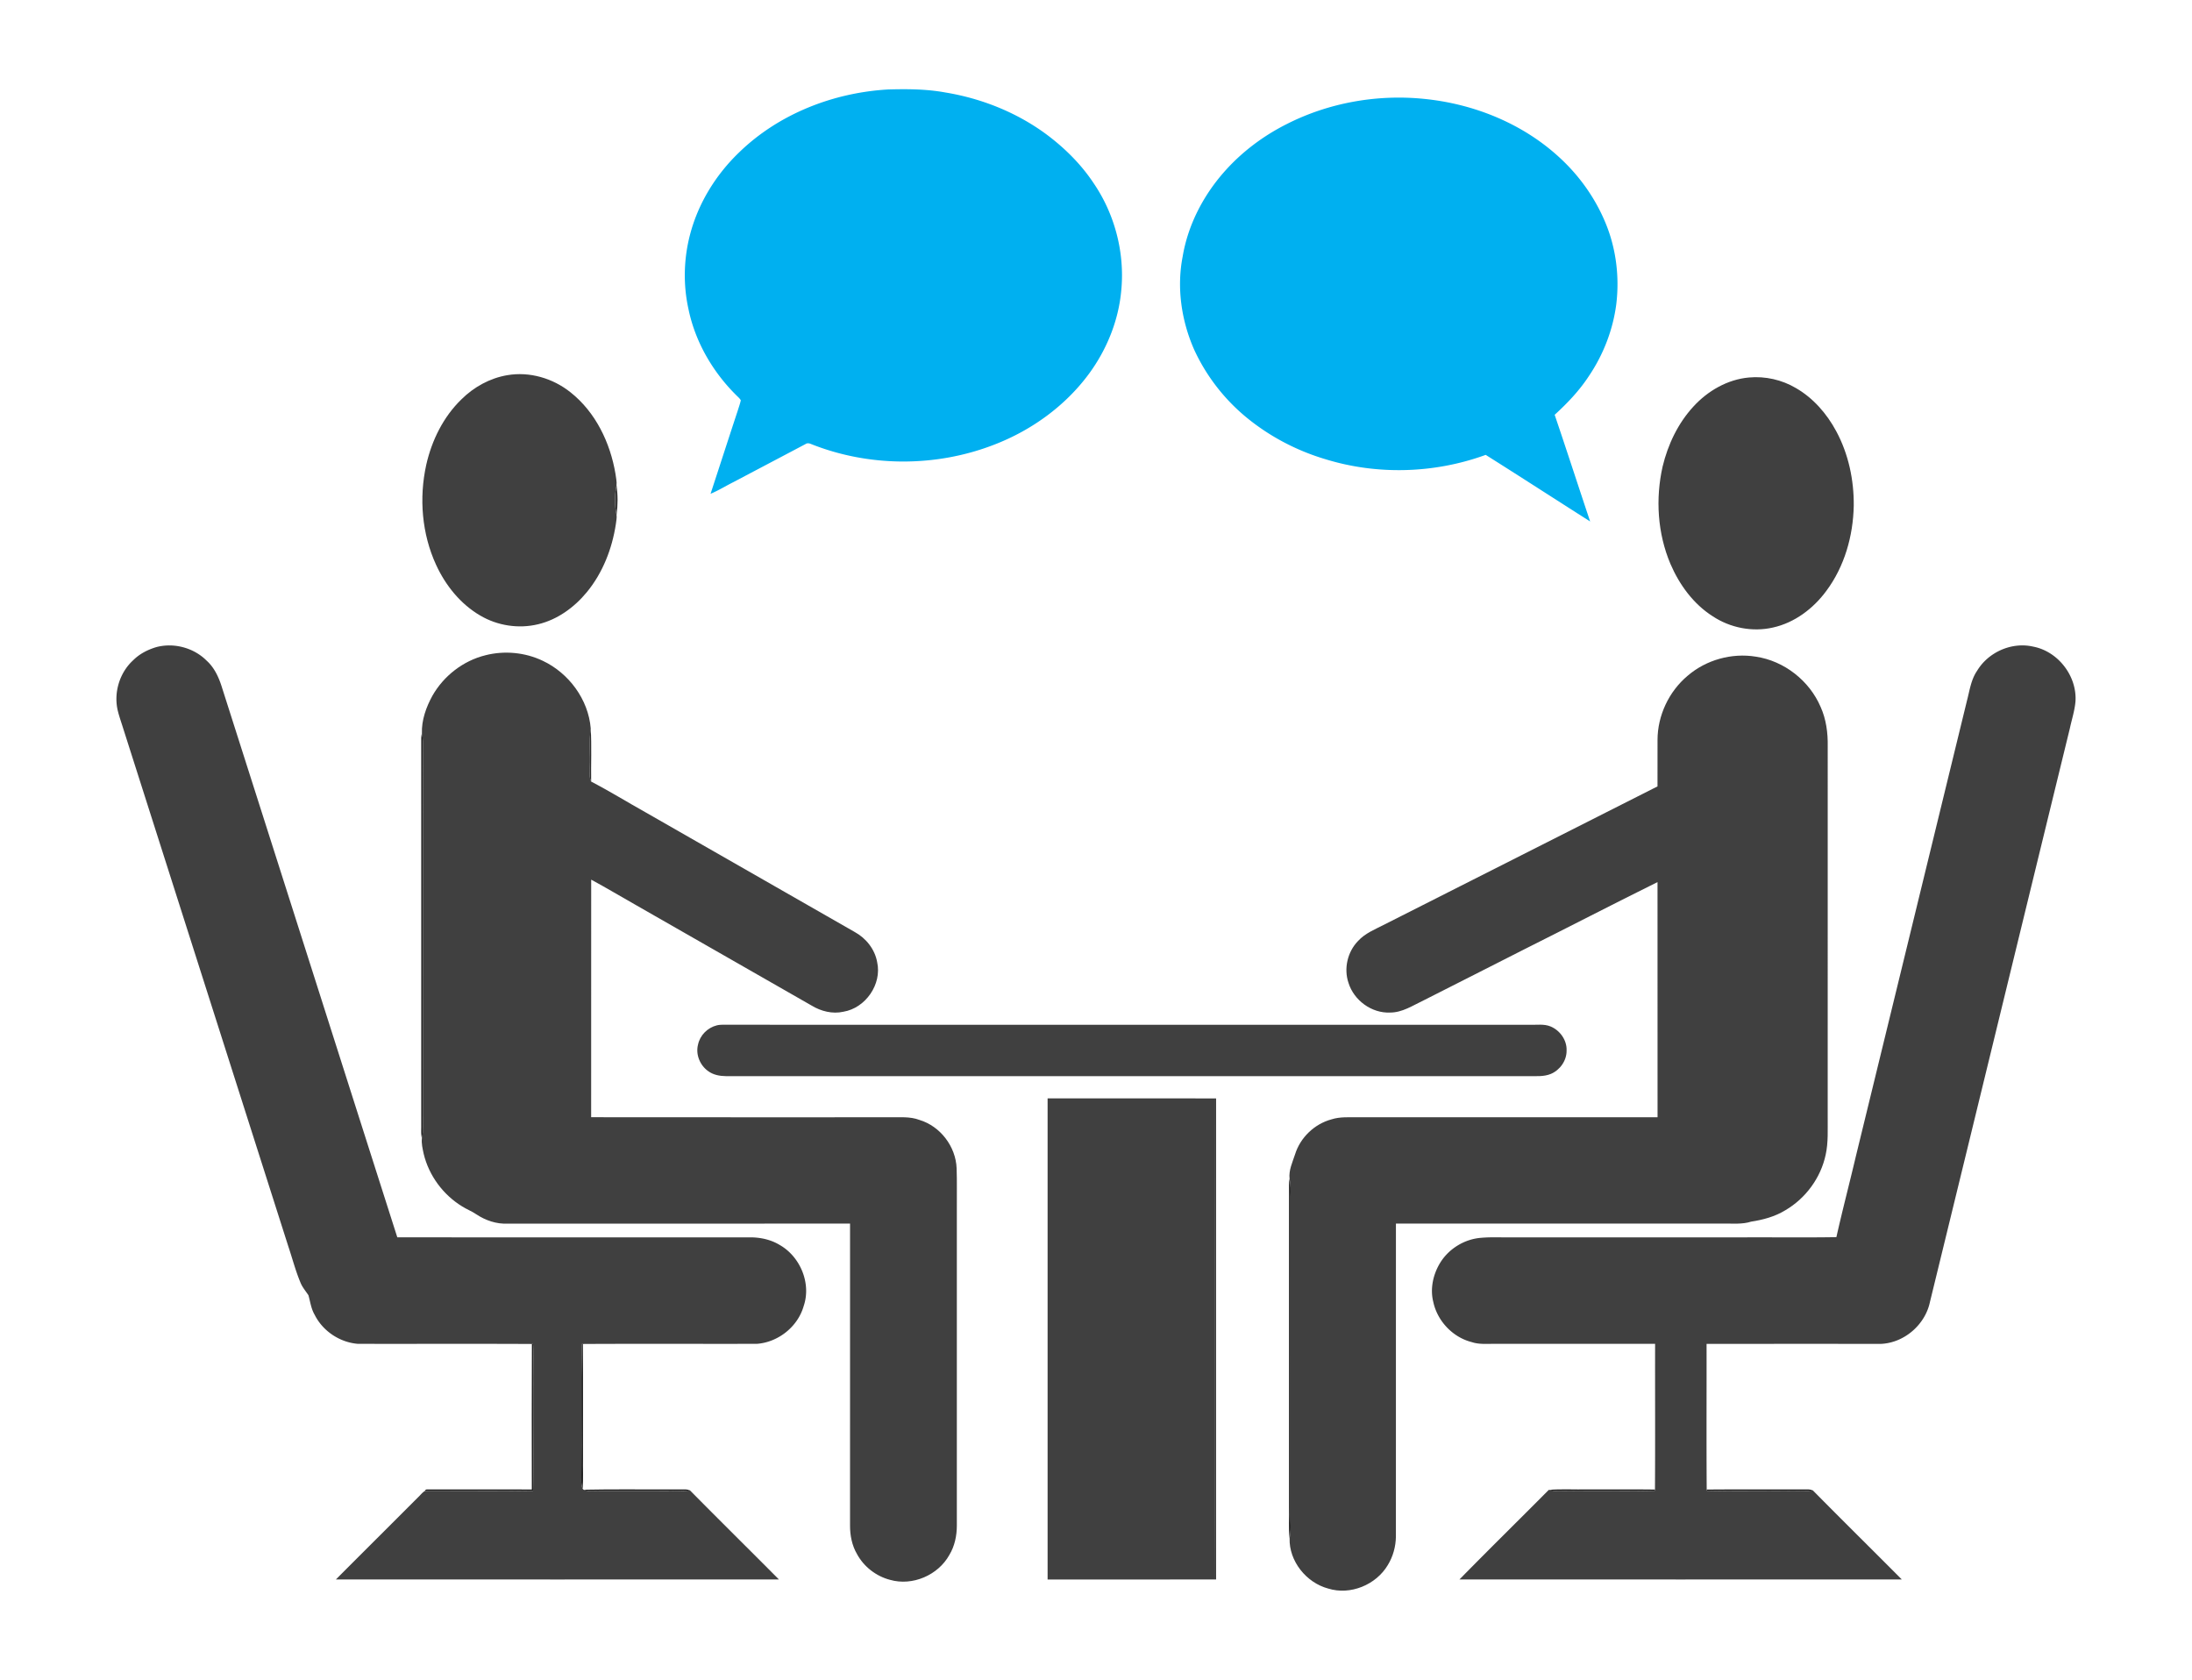 <svg xmlns="http://www.w3.org/2000/svg" viewBox="300.843 28.779 1979.157 1516.727"><path fill="#00B0F0" d="M967.945 166.615c35.822-34.936 85.152-54.194 134.77-57.064 17.252-.476 34.615-.41 51.645 2.715 32.41 5.318 63.79 17.75 90.382 37.152 16.865 12.432 32.067 27.38 43.646 44.909 19.202 28.2 28.2 63.202 24.798 97.152-2.493 26.76-12.909 52.532-28.687 74.205-21.507 29.452-52.233 51.59-86.139 64.632-52.565 20.388-112.797 20.233-165.185-.632-1.618-.698-3.446-1.063-4.986.011-21.707 11.48-43.435 22.914-65.153 34.372-6.914 3.446-13.496 7.567-20.631 10.548 8.21-25.02 16.288-50.094 24.554-75.091.93-3.125 2.105-6.183 2.748-9.385a13.282 13.282 0 00-2.006-2.493c-22.449-21.485-39.036-49.463-45.285-80.034-4.798-21.85-4.255-44.875 1.34-66.526 7.302-28.366 23.158-54.205 44.189-74.471zM1462.803 140.72c37.806-19.169 81.186-26.88 123.28-22.714 45.729 4.398 90.726 22.67 124.332 54.382 17.142 16.077 30.959 35.734 39.967 57.462 9.662 23.18 12.81 48.854 9.784 73.729-3.047 23.302-11.811 45.762-25.008 65.163-8.499 12.92-19.224 24.155-30.604 34.549 10.88 32.033 21.285 64.221 32.022 96.31-31.468-20-62.748-40.277-94.294-60.133-46.26 16.864-97.96 18.404-145.019 3.823-26.593-7.945-51.634-21.286-72.864-39.18-19.28-16.333-34.925-36.876-45.44-59.856-11.469-26.15-15.78-55.779-10.272-83.934 4.731-28.144 18.283-54.437 37.02-75.834 15.889-18.182 35.545-32.952 57.096-43.767z"/><path fill="#404040" d="M758.792 367.535c20.21-3.513 41.374 2.792 57.263 15.523 22.582 17.906 35.8 45.496 40.499 73.53.377 3.445 1.363 6.925.942 10.415-1.773 8.731-1.862 17.983.044 26.703.388 2.737-.366 5.485-.632 8.21-3.368 22.25-11.844 44.079-26.249 61.552-11.324 13.718-26.493 24.787-44 28.942-17.607 4.255-36.742 1.296-52.321-7.933-17.75-10.383-31.18-27.103-39.712-45.64-12.92-28.034-15.557-60.344-8.93-90.372 4.985-22.06 15.423-43.313 31.81-59.157 11.203-11.114 25.663-19.125 41.286-21.773zM1879.956 369.607c14.714-1.341 29.784 2.038 42.493 9.584 15.634 9.03 27.845 23.136 36.332 38.925 11.047 20.532 16.045 44 15.812 67.225-.532 27.28-8.333 54.925-24.776 76.964-11.712 15.911-28.576 28.687-48.077 33.03-18.56 4.288-38.693.333-54.516-10.172-17.451-11.08-30.072-28.487-38.15-47.268-11.678-27.58-13.606-58.848-7.046-87.945 4.797-19.878 13.861-38.992 27.8-54.116 12.953-14.172 30.793-24.499 50.128-26.227z"/><path fill="#393939" d="M857.54 493.706c-1.906-8.72-1.817-17.972-.044-26.703 1.307 8.842 1.263 17.85.044 26.703z"/><path fill="#404040" d="M441.496 613.174c15.989-4.465 34.194.322 45.917 12.1 7.213 6.471 11.246 15.646 14.027 24.754 52.72 165.296 105.374 330.615 158.128 495.9 106.737.066 213.473.011 320.221.033 8.72.222 17.53 2.305 25.042 6.859 18.57 10.56 28.643 34.67 21.662 55.114-5.274 18.67-22.97 32.73-42.238 34.15-52.377.12-104.765-.145-157.13.132l-1.075.1c-.654 40.92.077 81.872-.355 122.814-.066 2.66.166 5.385 1.252 7.878.21.2.632.599.831.798 4.599 1.961 9.696 1.086 14.549 1.186 20.676-.067 41.363.022 62.05-.045 6.46-.077 12.975.588 19.38-.631 26.636 26.991 53.65 53.617 80.376 80.52-133.34.023-266.693.023-400.033 0 24.709-24.775 49.518-49.462 74.238-74.216 2.05-1.883 3.712-4.254 6.116-5.673 32.577-.088 65.164.288 97.74-.177.487-32.399.066-64.809.2-97.208-.178-11.756.376-23.523-.222-35.257l-1.064-.089c-52.377-.277-104.776-.011-157.163-.133-16.355-1.307-31.668-11.523-38.992-26.227-3.169-5.396-3.967-11.679-5.596-17.596-2.515-3.845-5.617-7.346-7.29-11.678-4.4-10.516-7.236-21.596-10.87-32.377-49.651-155.7-99.28-311.413-148.92-467.114-1.64-5.363-3.568-10.648-4.942-16.077-4.166-16.377 1.308-34.848 13.84-46.205 5.595-5.596 12.797-9.319 20.32-11.635zM2086.006 634.36c10.15-16.875 31.368-26.227 50.637-21.75 22.515 4.299 39.667 26.659 38.15 49.495-.699 8.166-3.27 16-4.998 23.978-42.205 172.742-84.21 345.53-126.415 518.26-4.31 20.51-23.225 36.864-44.21 37.784-52.488-.033-104.976-.022-157.463-.01.077 43.844-.178 87.7.121 131.545l.111 1.064c28.366.653 56.765-.056 85.141.332a56.896 56.896 0 0010.527-.72c26.615 26.98 53.629 53.607 80.365 80.499-133.13.022-266.249.033-399.368-.012 26.637-27.202 53.861-53.872 80.676-80.908 7.08 2.039 14.482.742 21.717 1.041 24.665-.144 49.363.355 74.017-.232l.1-1.064c.287-43.845.033-87.712.121-131.568-48.388.022-96.775.011-145.152.011-6.848-.088-13.85.632-20.443-1.595-17.186-4.344-31.025-19.059-34.693-36.333-3.003-11.978-.11-24.908 6.26-35.302 7.945-12.886 22.272-21.54 37.386-22.548 9.34-.798 18.736-.177 28.11-.366h208.31c27.968-.133 55.945.266 83.912-.2 5.452-24.32 11.79-48.431 17.507-72.697 33.485-137.175 66.903-274.36 100.355-411.546 2.438-9.23 3.667-19.114 9.219-27.158z"/><path fill="#404040" d="M739.102 620.399c17.153-4.388 35.812-2.637 51.812 4.997 23.535 11.092 41.175 34.914 43.302 61.03-1.673 11.557-.31 23.27-.787 34.904.189 4.343-.864 9.063 1.164 13.119 16.897 8.775 33.097 18.814 49.717 28.1 62.715 35.855 125.43 71.711 188.111 107.623 10.36 5.64 18.36 15.645 20.421 27.38 4.41 19.888-10.482 41.351-30.47 44.686-9.873 2.227-20.189-.388-28.71-5.551-52.642-30.105-105.263-60.233-157.906-90.327-13.74-7.734-27.246-15.89-41.13-23.368-.066 71.49.022 142.991-.033 214.493 89.74.133 179.49.022 269.23.055 9.097.155 18.515-.93 27.224 2.404 18.837 5.673 32.754 23.99 33.53 43.613.454 12.21.066 24.443.199 36.664 0 95.302-.011 190.593 0 285.895 0 9.208-1.94 18.582-6.737 26.526-10.127 18.327-33.285 28.322-53.507 22.549-12.565-3.236-23.7-11.823-29.872-23.247-4.566-7.778-6.35-16.897-6.316-25.839.01-90.859 0-181.706.01-272.565-103.046-.011-206.082-.033-309.118.011-10.028.52-19.99-2.859-28.277-8.377-4.034-2.77-8.654-4.52-12.776-7.124-17.186-10.46-30.039-27.823-34.77-47.39-.964-4.655-2.194-9.397-1.629-14.173 1.54-6.737.776-13.65.876-20.476.055-112.665-.067-225.33.066-337.994-.1-2.405-.543-4.776-.93-7.136-.4-11.934 3.833-23.712 9.55-34.061 10.194-17.873 27.745-31.468 47.756-36.421zM1824.665 638.859c16.676-14.327 39.756-20.754 61.451-17.208 25.64 3.778 48.5 21.706 58.626 45.518 4.953 11.058 6.56 23.302 6.35 35.335-.034 111.535 0 223.07-.012 334.615-.11 11.39.654 22.936-1.817 34.16-4.388 20.876-18.072 39.502-36.476 50.228-9.363 5.74-20.1 8.631-30.859 10.26-7.989 2.571-16.41 1.607-24.643 1.762-98.681.011-197.374-.011-296.055.011-.044 94.194-.022 188.388-.022 282.582-.111 8.997-2.593 17.972-7.28 25.662-10.626 17.917-33.817 27.512-53.862 21.252-19.778-5.263-35.412-24.742-34.847-45.352 1.54-7.102.665-14.371.82-21.562.033-95.657 0-191.324.01-286.98.156-5.364.278-10.76-.841-16.023-.93-7.734 2.626-14.958 4.953-22.116 4.676-15.147 17.518-27.446 32.82-31.557 7.778-2.527 16.055-1.84 24.11-1.906 90.117-.022 180.244.044 270.36-.033-.022-70.77.045-141.54-.033-212.3-40.255 19.912-80.133 40.599-120.299 60.688-30.294 15.479-60.698 30.725-91.003 46.15-9.65 4.553-19.08 10.969-30.15 10.936-16.653.764-32.642-10.981-37.562-26.782-4.387-12.875-.92-27.922 8.499-37.695 6.615-7.302 16.033-10.892 24.576-15.324 82.006-41.407 163.923-82.98 245.928-124.388.078-13.939.056-27.889.022-41.828 0-22.116 10.272-43.923 27.236-58.105z"/><path fill="#2C2C2C" d="M833.43 721.33c.476-11.635-.887-23.347.786-34.903.886 15.966.144 32.022.377 48.022-2.028-4.056-.975-8.776-1.164-13.12z"/><path fill="#222" d="M681.795 690.88c.388 2.361.831 4.732.93 7.137-.132 112.664-.01 225.33-.066 337.994-.1 6.826.665 13.74-.875 20.477-.964-3.801-.488-7.746-.576-11.613 0-116.332.033-232.665-.012-348.997a18.889 18.889 0 01.599-4.997z"/><path fill="#404040" d="M948 954.56c3.845-.975 7.856-.466 11.778-.566 240.82.023 481.63 0 722.438.011 6.15.244 12.576-.92 18.449 1.463 8.61 3.457 15.047 12.41 14.648 21.817.133 9.042-5.95 17.629-14.205 21.097-6.338 2.604-13.319 1.961-20 2.017-241.573.01-483.147-.011-724.72.01-5.673-.066-11.601-1.13-16.222-4.609-7.357-5.23-11.38-15.036-9.075-23.867 1.718-8.41 8.632-15.313 16.909-17.374zM1246.726 1020.476c50.238.056 100.476 0 150.714.023.178 106.37.023 212.742.078 319.113-.055 38.416.11 76.82-.089 115.236-50.227.022-100.465-.034-150.703.022.022-144.798.022-289.596 0-434.394z"/><path fill="#222" d="M1397.44 1020.499l1.32.022c-.012 144.764-.012 289.54 0 434.316l-1.33.01c.199-38.415.033-76.82.088-115.235-.055-106.371.1-212.742-.077-319.113z"/><path fill="#212121" d="M1465.208 1093.12c1.119 5.262.997 10.658.842 16.021-.011 95.657.022 191.324-.011 286.98-.155 7.192.72 14.46-.82 21.563-1.164-9.34-.222-18.814-.521-28.2V1104.71c.033-3.867-.31-7.79.51-11.59zM781.108 1242.216l1.064.089c.598 11.734.044 23.501.221 35.257-.133 32.4.288 64.81-.2 97.208-32.575.466-65.163.089-97.739.177.588-2.205 3.369-1.108 4.986-1.418 30.527.078 61.064-.033 91.601.056-.033-43.79-.166-87.58.067-131.369z"/><path fill="#222" d="M826.05 1242.316l1.075-.1c.31 34.305.044 68.62.133 102.936-.178 9.275.376 18.593-.31 27.856-1.086-2.493-1.32-5.218-1.253-7.878.432-40.942-.299-81.895.355-122.814z"/><path fill="#212121" d="M827.778 1373.806c29.208-.61 58.45-.055 87.679-.277 2.77.011 5.64-.266 8.3.787-6.405 1.219-12.92.554-19.38.631-20.687.067-41.374-.022-62.05.045-4.853-.1-9.95.775-14.549-1.186zM1699.28 1373.917c11.634-.831 23.346-.144 35.014-.366 20.266.078 40.542-.155 60.82.111l-.1 1.064c-24.654.587-49.352.088-74.017.232-7.235-.299-14.637.998-21.717-1.041zM1841.828 1373.662c29.153-.266 58.316-.011 87.48-.133 2.759.022 5.628-.277 8.299.809-3.49.565-7.014.809-10.526.72-28.377-.388-56.776.321-85.142-.332l-.11-1.064z"/></svg>